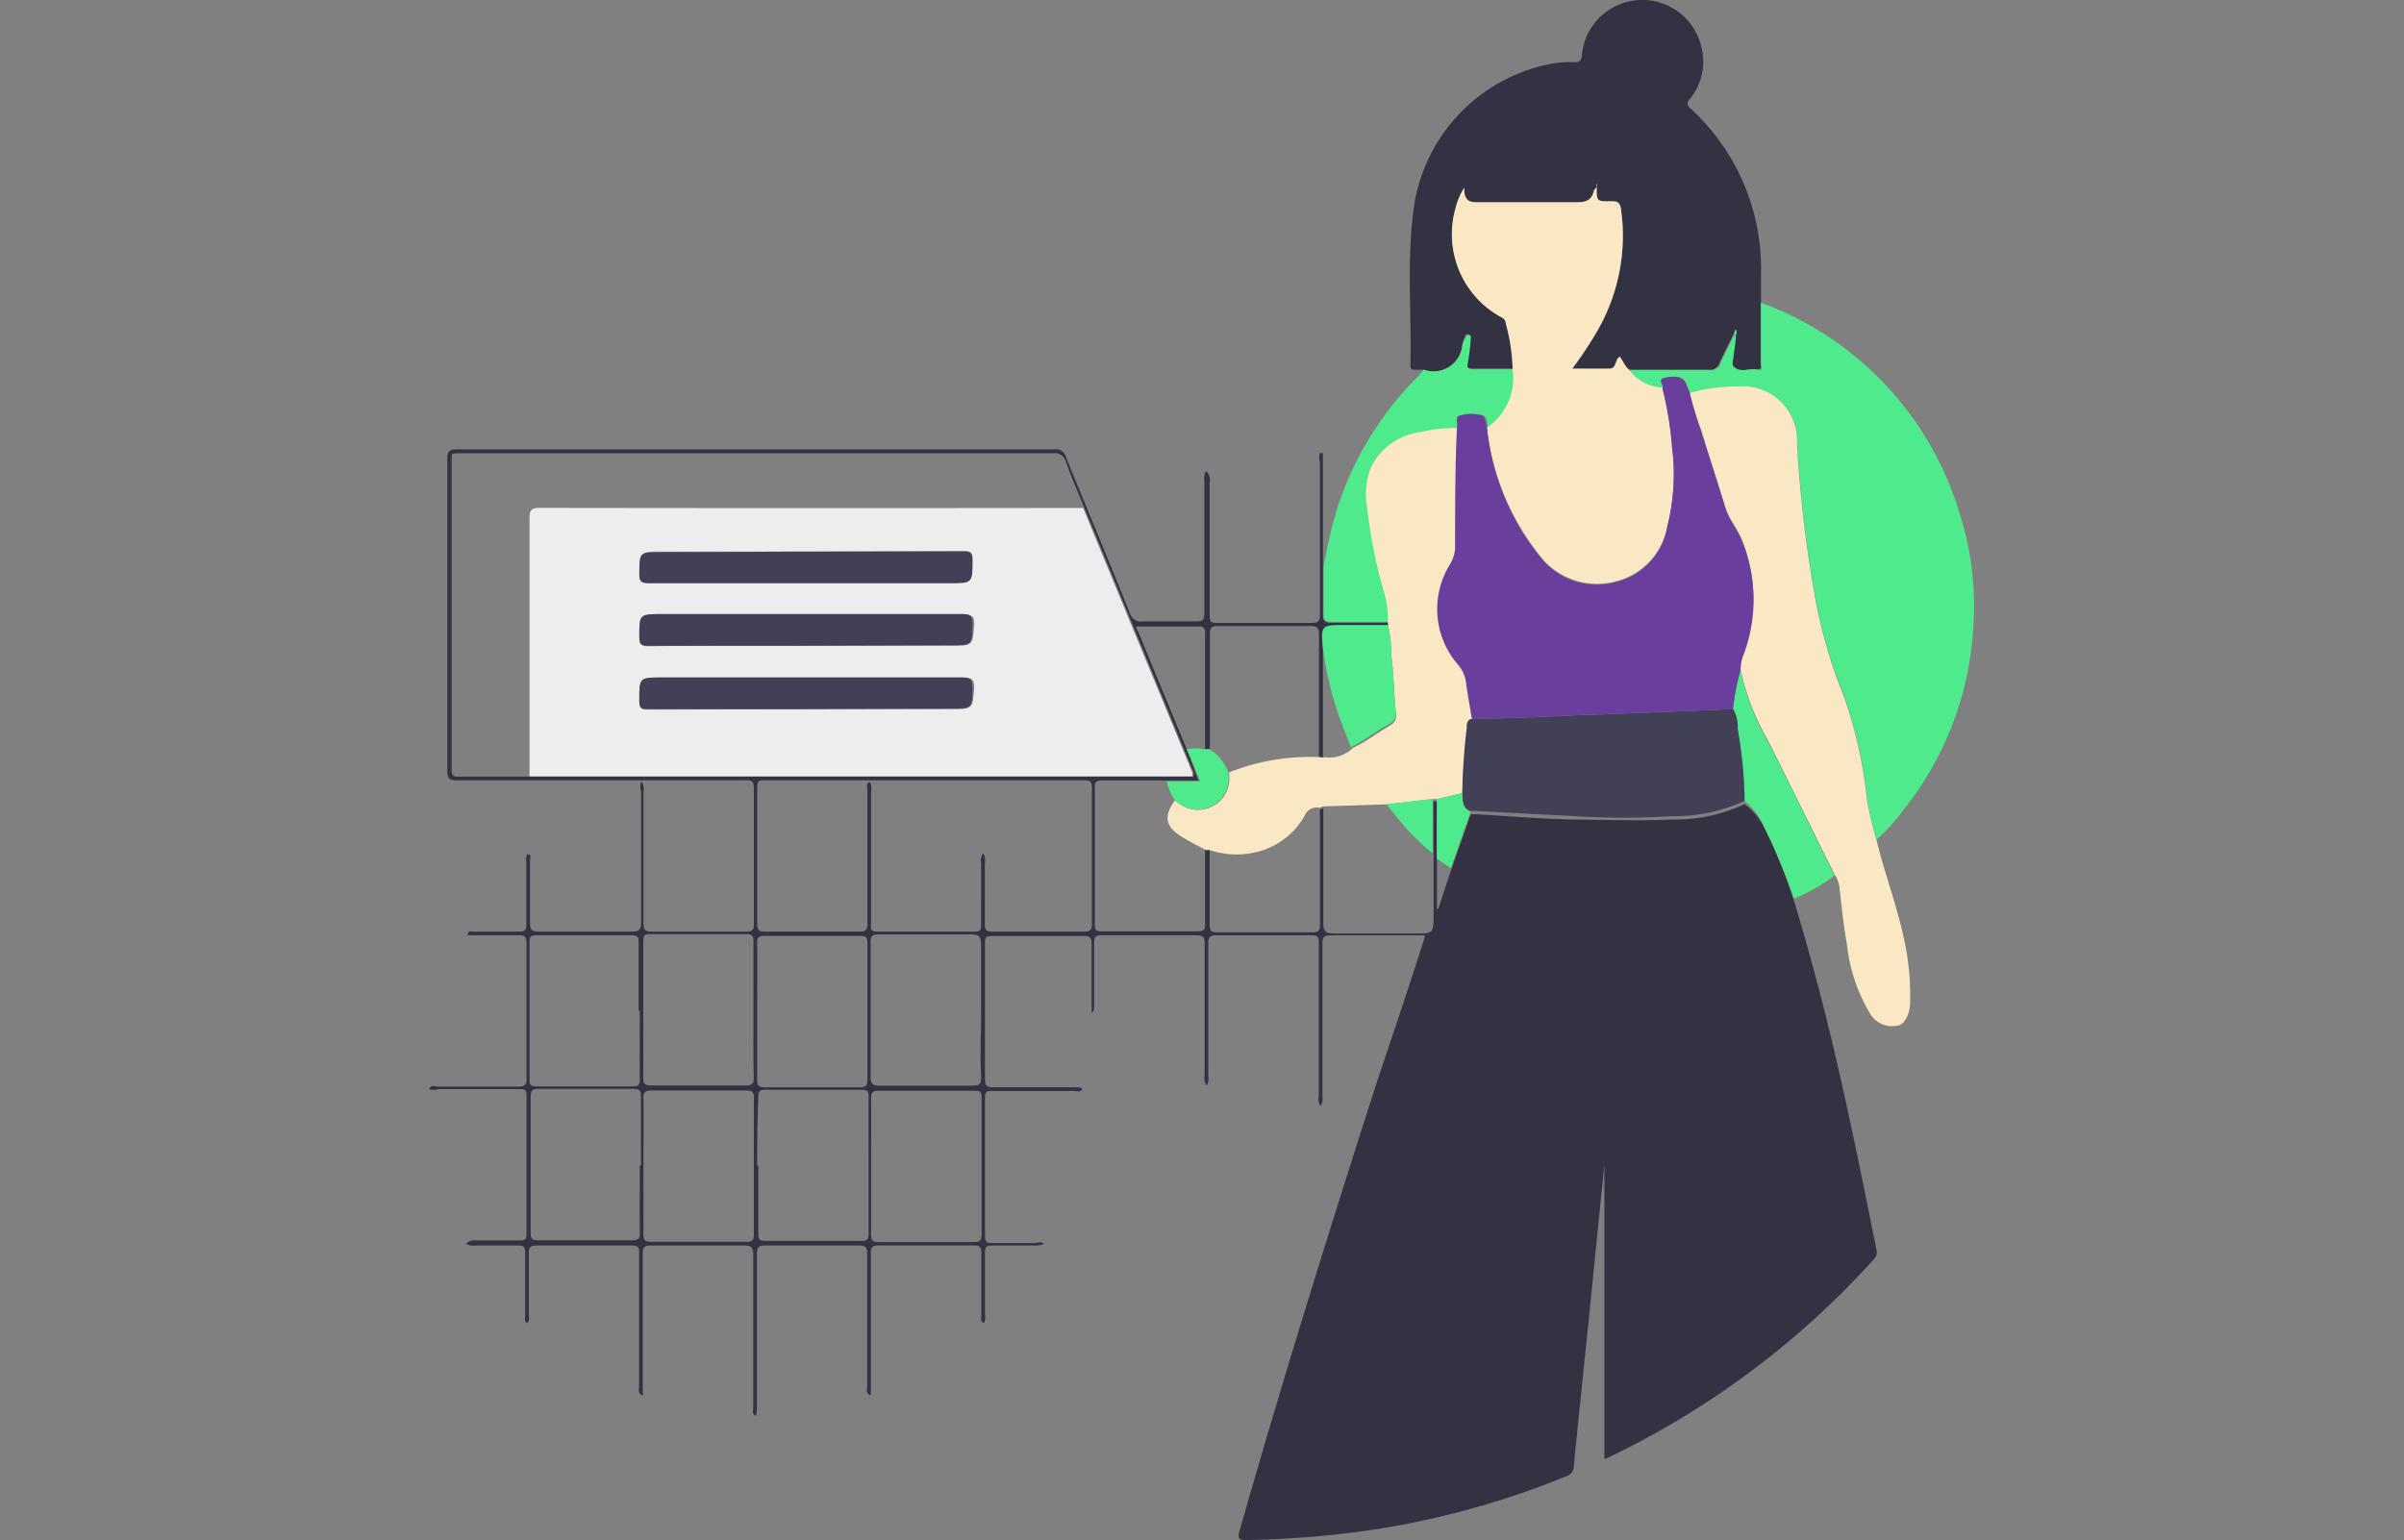 <svg xmlns="http://www.w3.org/2000/svg" xmlns:xlink="http://www.w3.org/1999/xlink" width="142" height="91" viewBox="0 0 142 91">
  <rect x="0" y="0" width="142" height="91" fill="#808080" stroke="none"/>
  <defs>
    <clipPath id="clip-path">
      <rect id="Rectangle_29" data-name="Rectangle 29" width="142" height="91" transform="translate(127.049 1878)" fill="#fff" stroke="#707070" stroke-width="1"/>
    </clipPath>
  </defs>
  <g id="Mask_Group_6" data-name="Mask Group 6" transform="translate(-127.049 -1878)" clip-path="url(#clip-path)">
    <g id="Layer_2" data-name="Layer 2" transform="translate(152.398 1878)">
      <g id="Layer_1" data-name="Layer 1" transform="translate(0 0)">
        <path id="Path_139" data-name="Path 139" d="M39.154,57.226v-4.07c0-.434-.122-.516-.516-.5H33.347c-.366,0-.5,0-.488.461v7.991c0,.38.081.488.475.488h4.952a.436.436,0,0,1,.326.095c-.136.231-.353.122-.529.122H33.293c-.326,0-.434,0-.434.421v8.141c0,.339.081.434.421.421h2.483c.176,0,.366-.081.516,0s-.217.136-.339.149H33.4c-.407,0-.57,0-.543.529V75a.814.814,0,0,1-.068.529c-.231-.109-.136-.3-.149-.434V71.4c0-.366-.095-.461-.448-.461H26.563c-.366,0-.448.109-.448.461v8.4c-.339-.122-.217-.366-.217-.529V71.445c0-.421-.109-.5-.5-.5H19.874c-.421,0-.488.122-.488.516v8.928a1.878,1.878,0,0,1-.068.611c-.258-.122-.149-.353-.149-.516V71.5c0-.475-.136-.556-.57-.556H13.253c-.461,0-.624,0-.611.583v8.3c-.326-.176-.217-.393-.217-.57V71.431c0-.366,0-.488-.461-.488H6.4c-.38,0-.5.081-.488.475V75c0,.163.081.366-.095.529-.2-.109-.122-.3-.122-.448V71.336c0-.312-.095-.393-.407-.393H2.752a.8.8,0,0,1-.556-.109.733.733,0,0,1,.611-.19H5.424c.258,0,.353-.068.353-.339V62.042c0-.339-.163-.339-.407-.339H.581a.99.99,0,0,1-.556,0c.109-.285.339-.149.5-.149h4.8c.353,0,.448-.095.448-.461V53.047c0-.366-.122-.448-.461-.434h-3c0-.312.217-.217.339-.217H5.37c.312,0,.393-.095.393-.407V48.352c0-.176-.068-.366.081-.529.244,0,.136.271.136.407v3.636c0,.461.149.529.556.529h5.427c.448,0,.583-.081.583-.556v-7.72a.936.936,0,0,1,.014-.611.773.773,0,0,1,.122.6v7.761c0,.407.068.529.5.529h5.563c.353,0,.461-.095.461-.448V43.956c0-.434-.109-.516-.516-.5H1.653c-.475,0-.556-.136-.556-.57V24.473c0-.448.095-.57.556-.57H36.929a.624.624,0,0,1,.719.461c1.235,3.066,2.524,6.119,3.758,9.2a.692.692,0,0,0,.8.5h3.026c.448,0,.583,0,.583-.556V25.8a.963.963,0,0,1,.095-.624.719.719,0,0,1,.217.692q0,3.887,0,7.774c0,.393,0,.529.488.516h5.509c.407,0,.516-.081.516-.5V24.676a.99.99,0,0,1,0-.556h.176v9.5c0,.393.068.543.5.529h3.365v.19H54.038c-1.357,0-1.357,0-1.221,1.357V42.07a.231.231,0,0,1-.231,0v-7.2c0-.448-.122-.529-.543-.529H46.617c-.38,0-.488.095-.475.475V41.6h-.285V34.811c0-.231,0-.448-.339-.448H41.8a.323.323,0,0,0,.095.285l2.876,6.974c.231.6.448,1.194.692,1.845H39.738c-.312,0-.393.095-.393.393V52c0,.326.109.393.407.38h5.671c.393,0,.448-.136.434-.475V47.5l.271.081v4.41c0,.366.095.448.448.448h5.617c.38,0,.448-.122.448-.461V45.191l.2-.081v6.784c0,.529.163.611.638.611h5.061c.706,0,.8-.081.814-.814V44.7h.2v6.35h.081c.244-.76.488-1.506.746-2.266l1.167-3.324h.285c1.967.109,3.935.285,5.9.312s3.8.081,5.712,0a9.755,9.755,0,0,0,4.287-.909,4.152,4.152,0,0,1,1.14,1.357,32.659,32.659,0,0,1,1.75,4.287c.909,3,1.71,6.011,2.429,9.063.9,3.84,1.682,7.72,2.456,11.587a.583.583,0,0,1-.149.6,50.364,50.364,0,0,1-15.82,11.777h-.095V66.167l-.488,4.817c-.231,2.32-.461,4.64-.706,6.96-.2,2.008-.421,4.07-.611,6.011a.611.611,0,0,1-.421.611,49.875,49.875,0,0,1-13.568,3.446c-1.764.19-3.541.3-5.319.339-.5,0-.556-.095-.434-.556,2.537-8.928,5.305-17.788,8.141-26.607.909-2.714,1.832-5.427,2.714-8.209l.095-.366H53.306c-.407,0-.516.081-.516.5V62.1a.95.95,0,0,1-.109.611.76.76,0,0,1-.109-.6q0-4.491,0-8.982c0-.393,0-.529-.5-.516H46.562c-.393,0-.516.081-.516.5v7.761a.963.963,0,0,1-.095.624.8.8,0,0,1-.122-.611V53.128c0-.393-.068-.529-.5-.516H39.765c-.353,0-.461.081-.461.448v3.69c0,.19,0,.407-.217.488ZM1.354,24.283V42.762c0,.285,0,.488.38.475H45.178a1.942,1.942,0,0,0,0-.244Q41.963,35.2,38.734,27.376c-.366-.9-.76-1.777-1.085-2.714a.692.692,0,0,0-.787-.529H1.585C1.354,24.161,1.354,24.2,1.354,24.283Zm31.4,23.486a.8.8,0,0,1,.095.57v3.636c0,.339.095.421.421.421h5.427c.407,0,.475-.122.475-.488V43.916c0-.407-.122-.461-.488-.461H19.861c-.339,0-.461,0-.461.434v8.046c0,.407.136.461.5.461H25.41c.407,0,.516-.095.5-.516V44.065c0-.163-.122-.407.149-.516a1.085,1.085,0,0,1,.068.611v7.774c0,.217-.081.461.326.461h5.834c.326,0,.353-.149.339-.393V48.366a.787.787,0,0,1,.122-.6ZM26.129,66.208v4.07c0,.353.081.461.448.461h5.617c.339,0,.461-.068.461-.448V62.259c0-.353,0-.461-.448-.461H26.59c-.339,0-.461.068-.461.448C26.143,63.521,26.129,64.864,26.129,66.208Zm-13.446,0v4.07c0,.353.095.448.461.448h5.6c.366,0,.461-.095.461-.448V62.232c0-.353-.095-.448-.461-.448h-5.6c-.366,0-.461.095-.461.448C12.7,63.535,12.683,64.878,12.683,66.208Zm6.784,0v4.07c0,.312.095.393.393.393h5.726c.312,0,.393-.095.393-.393V62.137c0-.312-.081-.393-.393-.393H19.861c-.312,0-.393.095-.393.393-.054,1.37-.068,2.727-.068,4.084Zm-6.933,0v-4.07c0-.353-.081-.448-.448-.448H6.469c-.353,0-.448.095-.448.448v8.046c0,.353.081.448.448.448h5.549c.353,0,.461-.095.448-.448-.014-1.289,0-2.632,0-3.962Zm20.094-9.131V53.223c0-.5-.081-.678-.638-.665H26.712c-.461,0-.624,0-.611.57v7.761c0,.461.068.624.583.611h5.332c.461,0,.638,0,.611-.583C32.56,59.681,32.628,58.433,32.628,57.076Zm-13.229,0v4.07c0,.353.081.448.448.448h5.617c.353,0,.448-.095.448-.448V53.1c0-.353-.081-.461-.448-.448H19.847c-.353,0-.461.081-.448.448C19.413,54.363,19.4,55.72,19.4,57.076Zm-.217,0v-4.07c0-.339-.068-.475-.448-.461h-5.6c-.339,0-.461,0-.461.434v8.046c0,.339.068.461.448.461h5.617c.407,0,.461-.136.461-.5C19.169,59.79,19.182,58.433,19.182,57.076Zm-6.784,0v-4.07c0-.312-.081-.393-.393-.393H6.347c-.312,0-.393.081-.393.393v8.141c0,.312.081.393.393.393h5.726c.312,0,.393-.095.393-.393-.014-1.357,0-2.714,0-4.07Z" transform="translate(-0.024 2.65)" fill="#333243" fill-rule="evenodd"/>
        <path id="Path_140" data-name="Path 140" d="M53.045,21.82h-.434c-.258,0-.353,0-.353-.339.068-2.9-.2-5.807.136-8.7a10.122,10.122,0,0,1,7.842-8.968,6.486,6.486,0,0,1,1.7-.163c.339,0,.421-.095.448-.421a3.582,3.582,0,0,1,7.028-.6,3.473,3.473,0,0,1-.651,3.2c-.176.217-.176.326,0,.516a12.835,12.835,0,0,1,4.206,9.81c0,.57,0,1.14,0,1.7v3.568c0,.231,0,.434-.312.38s-.95.231-1.357-.19c-.095-.109,0-.38,0-.583a9.751,9.751,0,0,1,.136-1.248.285.285,0,0,0,0-.339.3.3,0,0,1-.081.258c-.285.57-.583,1.14-.841,1.723a.583.583,0,0,1-.624.393H65.093c-.244-.19-.312-.5-.516-.733-.285.176-.163.706-.611.706H61.81a22.034,22.034,0,0,0,1.533-2.32A11.221,11.221,0,0,0,64.7,12.39c-.068-.475-.271-.5-.638-.488-.868,0-.868,0-.8-.841,0-.081.081-.149,0-.231a.936.936,0,0,0,0,.176c0,.095-.149.163-.176.271-.136.516-.448.651-.99.638h-5.78c-.556,0-.936,0-.882-.855a4.193,4.193,0,0,0-.529,1.275,5.576,5.576,0,0,0,2.51,6.214c.19.122.407.19.475.488a11.18,11.18,0,0,1,.407,2.714H55.989c-.326,0-.461,0-.38-.434a12.129,12.129,0,0,0,.163-1.357c0-.081,0-.2-.081-.231s-.176,0-.217.136a2.185,2.185,0,0,0-.149.488,1.71,1.71,0,0,1-2.279,1.465Z" transform="translate(5.704 0.025)" fill="#333243" fill-rule="evenodd"/>
        <path id="Path_141" data-name="Path 141" d="M70.2,18.016c0,.421-.095.828-.136,1.248,0,.2-.122.475,0,.583.366.421.868.109,1.357.19s.258-.095.258-.38V16.089A19.09,19.09,0,0,1,83.473,28.721a17.638,17.638,0,0,1,.773,6.146,19,19,0,0,1-4.07,11.1,11.912,11.912,0,0,1-1.655,1.845,23.473,23.473,0,0,1-.556-2.293,26.647,26.647,0,0,0-1.357-6.173A30.352,30.352,0,0,1,74.952,33.8a75.652,75.652,0,0,1-1.126-9.4,3.2,3.2,0,0,0-3.5-3.351,9.9,9.9,0,0,0-2.822.38,4.437,4.437,0,0,1-.19-.448c-.149-.475-.488-.611-1.289-.448-.488.095,0,.448-.136.638a2.619,2.619,0,0,1-2.008-1.1H68.67a.583.583,0,0,0,.624-.393c.258-.583.556-1.153.841-1.723Z" transform="translate(6.984 1.793)" fill="#4fea8b" fill-rule="evenodd"/>
        <path id="Path_142" data-name="Path 142" d="M67.121,20.933a9.9,9.9,0,0,1,2.849-.38,3.2,3.2,0,0,1,3.487,3.392,75.657,75.657,0,0,0,1.126,9.4A30.351,30.351,0,0,0,76.238,38.9,26.647,26.647,0,0,1,77.6,45.07a23.47,23.47,0,0,0,.556,2.293c.461,1.913,1.167,3.758,1.587,5.685a15.278,15.278,0,0,1,.393,3.921c0,.692-.366,1.357-.787,1.357a1.506,1.506,0,0,1-1.587-.733,10.108,10.108,0,0,1-1.357-4.07c-.19-1.1-.312-2.2-.434-3.311a1.723,1.723,0,0,0-.312-.855c-1.357-2.714-2.605-5.291-3.935-7.924a14.368,14.368,0,0,1-1.615-4.22,2.361,2.361,0,0,1,.2-.963A9.213,9.213,0,0,0,70.2,29.6c-.271-.678-.773-1.235-.99-1.954-.461-1.52-.963-3.026-1.425-4.545A18.9,18.9,0,0,1,67.121,20.933Z" transform="translate(7.34 2.282)" fill="#f9e8c3" fill-rule="evenodd"/>
        <path id="Path_143" data-name="Path 143" d="M53.548,19.863A1.71,1.71,0,0,0,55.828,18.4a2.184,2.184,0,0,1,.2-.448.173.173,0,0,1,.217-.136c.109.027.095.149.081.231a12.129,12.129,0,0,1-.163,1.357c-.081.38,0,.434.38.434h2.307a3.528,3.528,0,0,1-1.52,3.433c0-.231-.081-.638-.217-.678a2.334,2.334,0,0,0-1.357,0c-.3.068-.081.475-.163.733a8.317,8.317,0,0,0-2.171.231,3.785,3.785,0,0,0-3.026,2.13,4.545,4.545,0,0,0-.122,2.374,29.85,29.85,0,0,0,.936,4.762,5.563,5.563,0,0,1,.285,1.94H48.135c-.434,0-.516-.136-.5-.529V31.517a26.309,26.309,0,0,1,.828-3.541,19.389,19.389,0,0,1,4.762-7.734C53.3,20.148,53.426,20,53.548,19.863Z" transform="translate(5.201 1.982)" fill="#4fea8b" fill-rule="evenodd"/>
        <path id="Path_144" data-name="Path 144" d="M69.867,35.651a14.368,14.368,0,0,0,1.615,4.22c1.357,2.632,2.619,5.278,3.935,7.924a10.013,10.013,0,0,1-2.4,1.357,32.66,32.66,0,0,0-1.75-4.22,4.152,4.152,0,0,0-1.167-1.56,26.159,26.159,0,0,0-.407-4.233,2.13,2.13,0,0,0-.271-1.18,13.322,13.322,0,0,1,.448-2.307Z" transform="translate(7.592 3.94)" fill="#4fea8b" fill-rule="evenodd"/>
        <path id="Path_145" data-name="Path 145" d="M38.066,27.019q3.216,7.815,6.445,15.617a1.939,1.939,0,0,1,0,.244H5.367V27.616c0-.448.109-.6.57-.6Q22.015,27.04,38.066,27.019ZM21.689,29.6H13.142c-1.275,0-1.248,0-1.289,1.275,0,.475.136.556.583.556H30.183c1.357,0,1.357,0,1.357-1.357,0-.434-.122-.516-.529-.516Zm0,5.563h8.588c1.289,0,1.262,0,1.357-1.275,0-.448-.122-.57-.583-.57H13.209c-1.357,0-1.357,0-1.357,1.357,0,.407.109.516.516.516,3.093-.041,6.173-.027,9.267-.027Zm0,3.745h8.588c1.289,0,1.262,0,1.357-1.275,0-.461-.122-.57-.583-.57H13.209c-1.357,0-1.357,0-1.357,1.357,0,.421.095.529.516.516Z" transform="translate(0.562 2.993)" fill="#eeeded" fill-rule="evenodd"/>
        <path id="Path_146" data-name="Path 146" d="M52.343,34.216a5.563,5.563,0,0,0-.285-1.94,29.849,29.849,0,0,1-.936-4.762,4.545,4.545,0,0,1,.19-2.374,3.785,3.785,0,0,1,3-2.144,8.317,8.317,0,0,1,2.171-.231c0,2.374-.081,4.762-.109,7.137a2.076,2.076,0,0,1-.312.936,5.007,5.007,0,0,0,.488,5.916,2.035,2.035,0,0,1,.488,1.194c.095.665.217,1.357.326,1.994-.339,0-.285.339-.312.556a36.255,36.255,0,0,0-.312,3.84l-1.52.353h-.2L52.3,45l-3.8.122-.2.081a.76.76,0,0,0-.868.461A4.464,4.464,0,0,1,44.989,47.7a4.966,4.966,0,0,1-3.175,0H41.6c-.461-.244-.936-.475-1.357-.733-1.058-.624-1.18-1.262-.461-2.225a1.859,1.859,0,0,0,2.809-.122,1.994,1.994,0,0,0,.366-1.506,12.9,12.9,0,0,1,5.427-.9.231.231,0,0,0,.231,0,1.954,1.954,0,0,0,1.669-.556c.8-.366,1.479-.923,2.252-1.357a.665.665,0,0,0,.271-.746c-.109-1.153-.122-2.307-.271-3.433a6.4,6.4,0,0,0-.19-1.682Z" transform="translate(4.289 2.526)" fill="#f9e8c3" fill-rule="evenodd"/>
        <path id="Path_147" data-name="Path 147" d="M55.017,42.7a36.251,36.251,0,0,1,.258-3.84c0-.217,0-.5.312-.556,2.293,0,4.572-.149,6.865-.231,2.849-.095,5.7-.217,8.561-.339a2.13,2.13,0,0,1,.271,1.18,26.159,26.159,0,0,1,.407,4.233,9.755,9.755,0,0,1-4.287.909,44.58,44.58,0,0,1-5.712,0c-1.9-.095-3.935-.2-5.9-.312h-.285C55.017,43.6,55.017,43.1,55.017,42.7Z" transform="translate(6.011 4.168)" fill="#424056" fill-rule="evenodd"/>
        <path id="Path_148" data-name="Path 148" d="M51.439,33.255a6.4,6.4,0,0,1,.19,1.682c.149,1.126.163,2.279.271,3.433a.665.665,0,0,1-.393.746c-.773.407-1.452.963-2.252,1.357-.231-.6-.475-1.194-.692-1.791a20.515,20.515,0,0,1-.963-4.07c-.095-1.357-.095-1.357,1.221-1.357Z" transform="translate(5.193 3.677)" fill="#4fea8b" fill-rule="evenodd"/>
        <path id="Path_149" data-name="Path 149" d="M40.463,39.874a2.632,2.632,0,0,1,1.031,0h.326a2.714,2.714,0,0,1,1.1,1.357,1.994,1.994,0,0,1-.366,1.506,1.859,1.859,0,0,1-2.809.122,3.093,3.093,0,0,1-.461-1.085h1.981C40.965,41.068,40.748,40.471,40.463,39.874Z" transform="translate(4.284 4.398)" fill="#4fea8b" fill-rule="evenodd"/>
        <path id="Path_150" data-name="Path 150" d="M55.166,42.2c0,.407,0,.909.488,1.113l-1.167,3.324-.828-.556V42.557Z" transform="translate(5.862 4.659)" fill="#4fea8b" fill-rule="evenodd"/>
        <path id="Path_151" data-name="Path 151" d="M53.7,45.725a13.568,13.568,0,0,1-2.307-2.388,4.07,4.07,0,0,1-.407-.516L53.7,42.51C53.71,43.609,53.7,44.667,53.7,45.725Z" transform="translate(5.569 4.693)" fill="#4fea8b" fill-rule="evenodd"/>
        <path id="Path_152" data-name="Path 152" d="M56.53,24.147a3.528,3.528,0,0,0,1.52-3.433A11.18,11.18,0,0,0,57.643,18c0-.3-.285-.366-.475-.488a5.576,5.576,0,0,1-2.51-6.255,4.193,4.193,0,0,1,.529-1.275c0,.787.326.868.882.855h5.78c.543,0,.855-.122.99-.638,0-.109.122-.176.176-.271h0c0,.841,0,.855.8.841.366,0,.57,0,.638.488A11.221,11.221,0,0,1,63.1,18.34a22.036,22.036,0,0,1-1.533,2.32h2.2c.448,0,.326-.529.611-.706.2.231.271.543.516.733a2.619,2.619,0,0,0,2.008,1.1,20.473,20.473,0,0,1,.57,3.5,12.632,12.632,0,0,1-.285,4.681,4.07,4.07,0,0,1-3.012,3.256,4.26,4.26,0,0,1-4.315-1.262,14.572,14.572,0,0,1-3.324-7.815Z" transform="translate(5.95 1.117)" fill="#f9e8c3" fill-rule="evenodd"/>
        <path id="Path_153" data-name="Path 153" d="M69.493,17.778a.357.357,0,0,1,.081-.258.285.285,0,0,1,0,.339Z" transform="translate(7.6 1.95)" fill="#4fea8b" fill-rule="evenodd"/>
        <path id="Path_154" data-name="Path 154" d="M62.17,9.945a.936.936,0,0,1,0-.176c.068.081,0,.149,0,.231Z" transform="translate(6.796 1.099)" fill="#e7b4b6" fill-rule="evenodd"/>
        <path id="Path_155" data-name="Path 155" d="M56.616,23.038a14.572,14.572,0,0,0,3.324,7.869,4.26,4.26,0,0,0,4.315,1.262,4.07,4.07,0,0,0,3.012-3.256,12.632,12.632,0,0,0,.285-4.681,20.472,20.472,0,0,0-.57-3.5c.136-.19-.353-.543.136-.638.8-.163,1.14,0,1.289.448a4.439,4.439,0,0,0,.19.448,18.9,18.9,0,0,0,.678,2.266c.461,1.52.963,3.026,1.425,4.545.217.719.719,1.275.99,1.954A9.213,9.213,0,0,1,71.8,36.4a2.361,2.361,0,0,0-.2.963,13.324,13.324,0,0,0-.448,2.307c-2.863.122-5.712.244-8.561.339-2.293.081-4.572.231-6.865.231-.109-.665-.231-1.357-.326-1.994a2.035,2.035,0,0,0-.488-1.194,5.007,5.007,0,0,1-.488-5.916,2.076,2.076,0,0,0,.312-.936c0-2.374,0-4.762.109-7.137.081-.258-.136-.665.163-.733a2.334,2.334,0,0,1,1.357,0C56.521,22.4,56.521,22.807,56.616,23.038Z" transform="translate(5.864 2.226)" fill="#693e9d" fill-rule="evenodd"/>
        <path id="Path_156" data-name="Path 156" d="M21.048,29.342h9.308c.407,0,.529.081.529.516,0,1.357,0,1.357-1.357,1.357H11.795c-.448,0-.6-.081-.583-.556,0-1.275,0-1.275,1.289-1.275Z" transform="translate(1.203 3.248)" fill="#424056" fill-rule="evenodd"/>
        <path id="Path_157" data-name="Path 157" d="M20.994,34.54H11.727c-.407,0-.516-.109-.516-.516,0-1.357,0-1.357,1.357-1.357H30.3c.461,0,.583.122.583.57,0,1.275,0,1.275-1.357,1.275Z" transform="translate(1.203 3.613)" fill="#424056" fill-rule="evenodd"/>
        <path id="Path_158" data-name="Path 158" d="M20.994,37.915H11.727c-.421,0-.516-.095-.516-.516,0-1.357,0-1.357,1.357-1.357H30.3c.461,0,.583.109.583.57,0,1.275,0,1.275-1.357,1.275Z" transform="translate(1.203 3.983)" fill="#424056" fill-rule="evenodd"/>
      </g>
    </g>
  </g>
</svg>
